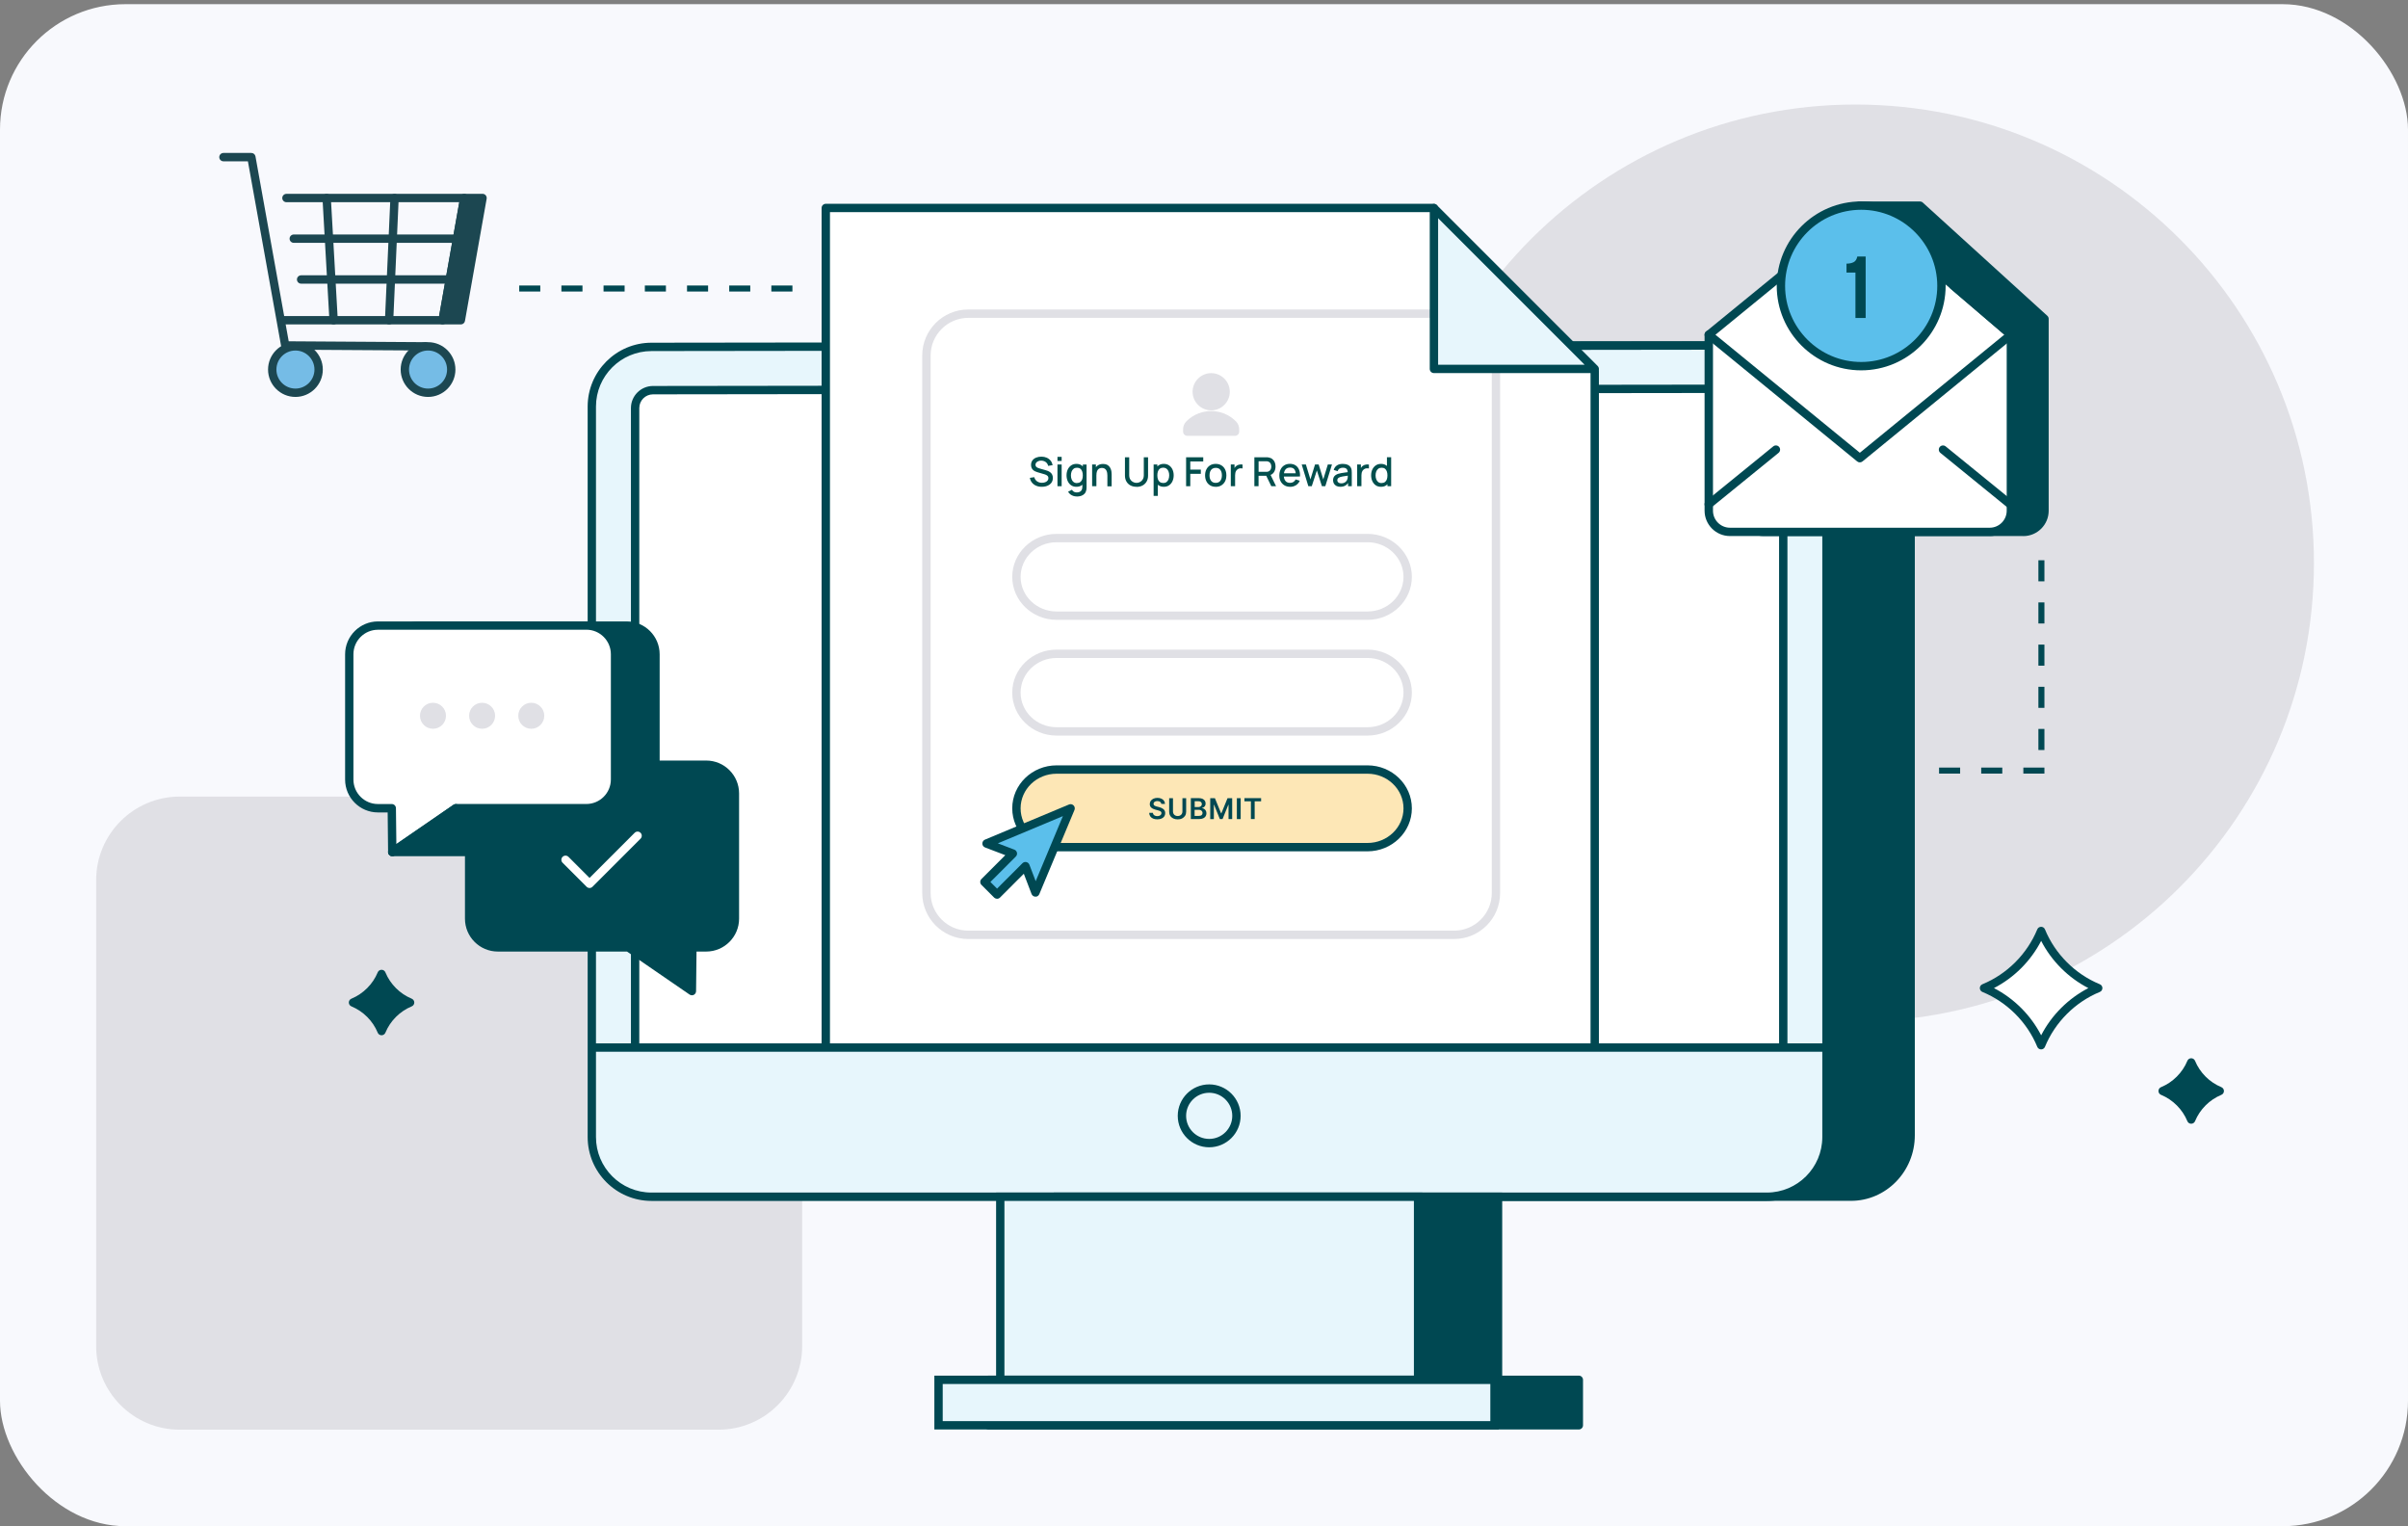 <svg width="576" height="365" viewBox="0 0 576 365" fill="none" xmlns="http://www.w3.org/2000/svg">
<rect x="0" y="0" width="576" height="365" fill="#808080" stroke="none"/>
<rect y="1" width="576" height="364" rx="30" fill="#F8F9FD"/>
<g clip-path="url(#clip0_41580_7831)">
<path d="M443.83 244.34C504.399 244.34 553.5 195.239 553.5 134.67C553.5 74.101 504.399 25 443.83 25C383.261 25 334.16 74.101 334.16 134.67C334.16 195.239 383.261 244.34 443.83 244.34Z" fill="#E0E0E5"/>
<path d="M478.95 183.57V185.01H473.91V183.57H478.95ZM489.03 183.57V185.01H483.99V183.57H489.03ZM468.87 183.57V185.01H463.83V183.57H468.87ZM489.03 154.16V159.2H487.59V154.16H489.03ZM489.03 164.25V169.29H487.59V164.25H489.03ZM489.03 174.33V179.37H487.59V174.33H489.03ZM489.03 133.99V139.03H487.59V133.99H489.03ZM489.03 144.07V149.11H487.59V144.07H489.03Z" fill="#004852"/>
<path d="M23 210.51L23 321.92C23 332.966 31.954 341.92 43 341.92H171.88C182.926 341.92 191.88 332.966 191.88 321.92V210.51C191.88 199.464 182.926 190.51 171.88 190.51H43C31.954 190.51 23 199.464 23 210.51Z" fill="#E0E0E5"/>
<path d="M442.76 286.19H350.1C342.22 286.19 335.83 279.62 335.83 271.52V97.29C335.83 89.19 342.22 82.62 350.1 82.62H442.76C450.64 82.62 457.03 89.19 457.03 97.29V271.52C457.03 279.62 450.64 286.19 442.76 286.19Z" fill="#004852"/>
<path d="M442.76 287.19H350.1C341.68 287.19 334.83 280.16 334.83 271.52V97.29C334.83 88.65 341.68 81.62 350.1 81.62H442.76C451.18 81.62 458.03 88.65 458.03 97.29V271.52C458.03 280.16 451.18 287.19 442.76 287.19ZM350.1 83.62C342.78 83.62 336.83 89.75 336.83 97.29V271.52C336.83 279.06 342.78 285.19 350.1 285.19H442.76C450.08 285.19 456.03 279.06 456.03 271.52V97.29C456.03 89.75 450.08 83.62 442.76 83.62H350.1Z" fill="#004852"/>
<path d="M422.64 286.21H155.84C147.96 286.21 141.57 279.82 141.57 271.94V97.23C141.57 89.35 147.96 82.96 155.84 82.96L422.64 82.62C430.52 82.62 436.91 89.01 436.91 96.89V271.94C436.91 279.82 430.52 286.21 422.64 286.21Z" fill="#E7F6FC"/>
<path d="M422.64 287.21H155.84C147.42 287.21 140.57 280.36 140.57 271.94V97.23C140.57 88.81 147.42 81.96 155.84 81.96L422.64 81.62C431.06 81.62 437.91 88.47 437.91 96.89V271.94C437.91 280.36 431.06 287.21 422.64 287.21ZM422.64 83.62L155.84 83.96C148.52 83.96 142.56 89.91 142.56 97.23V271.94C142.56 279.26 148.51 285.21 155.83 285.21H422.63C429.95 285.21 435.9 279.26 435.9 271.94V96.89C435.9 89.57 429.95 83.62 422.63 83.62H422.64Z" fill="#004852"/>
<path d="M151.92 250.55V97.59C151.92 95.23 153.84 93.31 156.2 93.31L422.28 92.97C424.64 92.97 426.56 94.89 426.56 97.25V250.54" fill="white"/>
<path d="M427.56 250.55H425.56V97.25C425.56 95.44 424.09 93.97 422.28 93.97L156.2 94.31C154.39 94.31 152.92 95.78 152.92 97.59V250.55H150.92V97.59C150.92 94.68 153.29 92.31 156.2 92.31L422.28 91.97C425.19 91.97 427.56 94.34 427.56 97.25V250.54V250.55Z" fill="#004852"/>
<path d="M377.661 329.99H236.471V340.87H377.661V329.99Z" fill="#004852"/>
<path d="M377.661 341.87H236.471C235.921 341.87 235.471 341.42 235.471 340.87V329.99C235.471 329.44 235.921 328.99 236.471 328.99H377.661C378.211 328.99 378.661 329.44 378.661 329.99V340.87C378.661 341.42 378.211 341.87 377.661 341.87ZM237.471 339.87H376.661V330.99H237.471V339.87Z" fill="#004852"/>
<path d="M358.331 286.21H253.051V329.99H358.331V286.21Z" fill="#004852"/>
<path d="M359.331 330.99H252.051V285.21H359.331V330.99ZM254.051 328.99H357.331V287.21H254.051V328.99Z" fill="#004852"/>
<path d="M339.21 286.21H239.26V329.99H339.21V286.21Z" fill="#E7F6FC"/>
<path d="M340.22 330.99H238.27V285.21H340.22V330.99ZM240.26 328.99H338.21V287.21H240.26V328.99Z" fill="#004852"/>
<path d="M197.279 249.19V49.06H342.739L381.199 88.09V249.19H197.279Z" fill="white"/>
<path d="M197.529 250.87C196.979 250.87 196.529 250.42 196.529 249.87V49.74C196.529 49.19 196.979 48.74 197.529 48.74H342.989C343.539 48.74 343.989 49.19 343.989 49.74C343.989 50.29 343.539 50.74 342.989 50.74H198.529V249.87C198.529 250.42 198.079 250.87 197.529 250.87Z" fill="#004852"/>
<path d="M381.461 250.87C380.911 250.87 380.461 250.42 380.461 249.87V88.78C380.461 88.23 380.911 87.78 381.461 87.78C382.011 87.78 382.461 88.23 382.461 88.78V249.88C382.461 250.43 382.011 250.88 381.461 250.88V250.87Z" fill="#004852"/>
<path d="M436.911 249.53H141.561V251.53H436.911V249.53Z" fill="#004852"/>
<path d="M289.241 274.38C285.091 274.38 281.721 271.01 281.721 266.86C281.721 262.71 285.091 259.34 289.241 259.34C293.391 259.34 296.761 262.72 296.761 266.86C296.761 271 293.391 274.38 289.241 274.38ZM289.241 261.34C286.201 261.34 283.721 263.82 283.721 266.86C283.721 269.9 286.201 272.38 289.241 272.38C292.281 272.38 294.761 269.9 294.761 266.86C294.761 263.82 292.281 261.34 289.241 261.34Z" fill="#004852"/>
<path d="M357.49 329.99H224.5V340.87H357.49V329.99Z" fill="#E7F6FC"/>
<path d="M358.49 341.87H223.5V328.99H358.49V341.87ZM225.5 339.87H356.49V330.99H225.5V339.87Z" fill="#004852"/>
<path d="M347.839 75.019H231.609C226.087 75.019 221.609 79.497 221.609 85.019V213.57C221.609 219.092 226.087 223.57 231.609 223.57H347.839C353.362 223.57 357.839 219.092 357.839 213.57V85.019C357.839 79.497 353.362 75.019 347.839 75.019Z" fill="white"/>
<path d="M347.83 224.57H231.6C225.53 224.57 220.6 219.64 220.6 213.57V85.019C220.6 78.95 225.53 74.019 231.6 74.019H347.83C353.9 74.019 358.83 78.95 358.83 85.019V213.57C358.83 219.64 353.9 224.57 347.83 224.57ZM231.61 76.019C226.65 76.019 222.61 80.059 222.61 85.019V213.57C222.61 218.53 226.65 222.57 231.61 222.57H347.84C352.8 222.57 356.84 218.53 356.84 213.57V85.019C356.84 80.059 352.8 76.019 347.84 76.019H231.61Z" fill="#E0E0E5"/>
<path d="M289.72 97.14C291.625 97.14 293.17 95.596 293.17 93.69C293.17 91.785 291.625 90.24 289.72 90.24C287.814 90.24 286.27 91.785 286.27 93.69C286.27 95.596 287.814 97.14 289.72 97.14Z" fill="#E0E0E5"/>
<path d="M289.72 98.14C287.27 98.14 285.27 96.14 285.27 93.69C285.27 91.24 287.27 89.24 289.72 89.24C292.17 89.24 294.17 91.24 294.17 93.69C294.17 96.14 292.17 98.14 289.72 98.14ZM289.72 91.24C288.37 91.24 287.27 92.34 287.27 93.69C287.27 95.04 288.37 96.14 289.72 96.14C291.07 96.14 292.17 95.04 292.17 93.69C292.17 92.34 291.07 91.24 289.72 91.24Z" fill="#E0E0E5"/>
<path d="M295.43 103.23V102.67C295.43 102.23 295.26 101.81 294.96 101.5C294.17 100.71 292.41 99.32 289.72 99.32C287.03 99.32 285.27 100.71 284.48 101.5C284.17 101.81 284.01 102.23 284.01 102.67V103.23H295.44H295.43Z" fill="#E0E0E5"/>
<path d="M295.43 104.231H284C283.45 104.231 283 103.781 283 103.231V102.671C283 101.961 283.27 101.291 283.76 100.791C284.68 99.861 286.67 98.311 289.71 98.311C292.75 98.311 294.74 99.861 295.66 100.791C296.15 101.291 296.42 101.961 296.42 102.671V103.231C296.42 103.781 295.97 104.231 295.42 104.231H295.43ZM285.17 102.231H294.27C294.27 102.231 294.25 102.211 294.25 102.201C293.55 101.501 292.04 100.321 289.72 100.321C287.4 100.321 285.89 101.501 285.19 102.211C285.19 102.211 285.17 102.231 285.17 102.241V102.231Z" fill="#E0E0E5"/>
<path d="M252.741 156.36C247.431 156.36 243.131 160.51 243.131 165.64C243.131 170.77 247.431 174.92 252.741 174.92H327.111C332.421 174.92 336.721 170.77 336.721 165.64C336.721 160.51 332.421 156.36 327.111 156.36H252.741Z" fill="white"/>
<path d="M327.111 175.92H252.741C246.891 175.92 242.131 171.31 242.131 165.64C242.131 159.97 246.891 155.36 252.741 155.36H327.111C332.961 155.36 337.721 159.97 337.721 165.64C337.721 171.31 332.961 175.92 327.111 175.92ZM252.741 157.36C247.991 157.36 244.131 161.07 244.131 165.64C244.131 170.21 247.991 173.92 252.741 173.92H327.111C331.861 173.92 335.721 170.21 335.721 165.64C335.721 161.07 331.861 157.36 327.111 157.36H252.741Z" fill="#E0E0E5"/>
<path d="M252.741 184.04C247.431 184.04 243.131 188.19 243.131 193.32C243.131 198.45 247.431 202.6 252.741 202.6H327.111C332.421 202.6 336.721 198.45 336.721 193.32C336.721 188.19 332.421 184.04 327.111 184.04H252.741Z" fill="#FDE7B6"/>
<path d="M327.111 203.6H252.741C246.891 203.6 242.131 198.99 242.131 193.32C242.131 187.65 246.891 183.04 252.741 183.04H327.111C332.961 183.04 337.721 187.65 337.721 193.32C337.721 198.99 332.961 203.6 327.111 203.6ZM252.741 185.04C247.991 185.04 244.131 188.75 244.131 193.32C244.131 197.89 247.991 201.6 252.741 201.6H327.111C331.861 201.6 335.721 197.89 335.721 193.32C335.721 188.75 331.861 185.04 327.111 185.04H252.741Z" fill="#004852"/>
<path d="M252.741 128.68C247.431 128.68 243.131 132.83 243.131 137.96C243.131 143.09 247.431 147.24 252.741 147.24H327.111C332.421 147.24 336.721 143.09 336.721 137.96C336.721 132.83 332.421 128.68 327.111 128.68H252.741Z" fill="white"/>
<path d="M327.111 148.24H252.741C246.891 148.24 242.131 143.63 242.131 137.96C242.131 132.29 246.891 127.68 252.741 127.68H327.111C332.961 127.68 337.721 132.29 337.721 137.96C337.721 143.63 332.961 148.24 327.111 148.24ZM252.741 129.68C247.991 129.68 244.131 133.39 244.131 137.96C244.131 142.53 247.991 146.24 252.741 146.24H327.111C331.861 146.24 335.721 142.53 335.721 137.96C335.721 133.39 331.861 129.68 327.111 129.68H252.741Z" fill="#E0E0E5"/>
<path d="M249.18 116.42C248.68 116.42 248.23 116.33 247.84 116.16C247.44 115.99 247.11 115.74 246.85 115.42C246.59 115.1 246.42 114.72 246.35 114.28L247.4 114.12C247.51 114.54 247.73 114.87 248.06 115.11C248.4 115.35 248.79 115.46 249.24 115.46C249.52 115.46 249.78 115.42 250.01 115.33C250.24 115.24 250.43 115.12 250.57 114.95C250.71 114.78 250.78 114.59 250.78 114.36C250.78 114.24 250.76 114.12 250.72 114.03C250.68 113.93 250.62 113.85 250.54 113.78C250.46 113.71 250.37 113.65 250.27 113.59C250.17 113.53 250.04 113.49 249.92 113.45L248.15 112.93C247.98 112.88 247.8 112.81 247.62 112.73C247.44 112.65 247.28 112.54 247.13 112.41C246.98 112.28 246.86 112.11 246.77 111.91C246.68 111.71 246.63 111.47 246.63 111.19C246.63 110.76 246.74 110.4 246.96 110.11C247.18 109.81 247.48 109.59 247.85 109.44C248.22 109.29 248.64 109.21 249.11 109.21C249.58 109.21 250 109.3 250.37 109.46C250.74 109.62 251.05 109.85 251.29 110.15C251.54 110.45 251.7 110.81 251.8 111.24L250.72 111.42C250.67 111.16 250.57 110.94 250.41 110.75C250.25 110.56 250.06 110.42 249.83 110.32C249.6 110.22 249.36 110.17 249.09 110.16C248.83 110.16 248.6 110.19 248.39 110.28C248.18 110.36 248.01 110.48 247.88 110.63C247.75 110.78 247.69 110.95 247.69 111.15C247.69 111.35 247.75 111.5 247.86 111.62C247.97 111.74 248.11 111.83 248.28 111.9C248.45 111.97 248.61 112.02 248.77 112.07L250.05 112.43C250.21 112.47 250.39 112.53 250.6 112.61C250.81 112.69 251 112.79 251.19 112.93C251.38 113.06 251.54 113.24 251.66 113.47C251.78 113.7 251.85 113.97 251.85 114.31C251.85 114.65 251.78 114.97 251.64 115.23C251.5 115.49 251.31 115.72 251.06 115.89C250.81 116.07 250.53 116.2 250.21 116.29C249.89 116.38 249.55 116.42 249.2 116.42H249.18Z" fill="#024F4D"/>
<path d="M252.949 110.24V109.26H253.949V110.24H252.949ZM252.949 116.28V111.09H253.949V116.28H252.949Z" fill="#024F4D"/>
<path d="M257.469 116.42C256.989 116.42 256.569 116.3 256.219 116.06C255.869 115.82 255.599 115.49 255.409 115.08C255.219 114.66 255.119 114.2 255.119 113.68C255.119 113.16 255.219 112.69 255.409 112.28C255.599 111.87 255.879 111.54 256.229 111.3C256.579 111.06 256.999 110.94 257.489 110.94C257.979 110.94 258.389 111.06 258.729 111.3C259.069 111.54 259.319 111.87 259.489 112.28C259.659 112.69 259.749 113.16 259.749 113.68C259.749 114.2 259.659 114.67 259.489 115.08C259.319 115.49 259.059 115.82 258.729 116.06C258.389 116.3 257.979 116.42 257.479 116.42H257.469ZM257.539 118.73C257.259 118.73 256.989 118.69 256.729 118.6C256.469 118.51 256.229 118.39 256.019 118.22C255.809 118.05 255.629 117.84 255.489 117.6L256.419 117.13C256.529 117.35 256.689 117.51 256.899 117.62C257.109 117.73 257.329 117.77 257.559 117.77C257.849 117.77 258.089 117.72 258.289 117.62C258.489 117.52 258.639 117.37 258.749 117.17C258.849 116.97 258.899 116.72 258.899 116.42V114.97H259.019V111.1H259.909V116.43C259.909 116.57 259.909 116.7 259.899 116.82C259.899 116.94 259.869 117.07 259.849 117.2C259.779 117.55 259.639 117.84 259.429 118.07C259.219 118.3 258.959 118.47 258.639 118.58C258.319 118.69 257.959 118.75 257.559 118.75L257.539 118.73ZM257.599 115.52C257.929 115.52 258.199 115.44 258.409 115.28C258.619 115.12 258.769 114.91 258.869 114.63C258.969 114.35 259.009 114.04 259.009 113.68C259.009 113.32 258.959 113 258.859 112.73C258.759 112.45 258.609 112.24 258.409 112.09C258.209 111.94 257.949 111.86 257.629 111.86C257.299 111.86 257.019 111.94 256.809 112.11C256.599 112.28 256.439 112.49 256.329 112.77C256.229 113.05 256.169 113.35 256.169 113.69C256.169 114.03 256.219 114.34 256.329 114.62C256.429 114.9 256.589 115.12 256.799 115.28C257.009 115.44 257.279 115.53 257.599 115.53V115.52Z" fill="#024F4D"/>
<path d="M261.24 116.28V111.09H262.14V112.59H262.26V116.28H261.24ZM264.89 116.28V113.73C264.89 113.53 264.87 113.32 264.84 113.11C264.81 112.9 264.74 112.7 264.65 112.52C264.56 112.34 264.42 112.19 264.25 112.08C264.08 111.97 263.85 111.91 263.58 111.91C263.4 111.91 263.23 111.94 263.07 112C262.91 112.06 262.77 112.16 262.65 112.29C262.53 112.42 262.44 112.59 262.37 112.81C262.3 113.02 262.27 113.29 262.27 113.59L261.65 113.35C261.65 112.88 261.74 112.46 261.91 112.1C262.09 111.74 262.34 111.46 262.67 111.26C263 111.06 263.4 110.96 263.87 110.96C264.23 110.96 264.53 111.02 264.77 111.13C265.01 111.24 265.21 111.4 265.36 111.59C265.51 111.78 265.63 111.98 265.71 112.2C265.79 112.42 265.84 112.64 265.87 112.85C265.9 113.06 265.91 113.25 265.91 113.41V116.3H264.89V116.28Z" fill="#024F4D"/>
<path d="M271.85 116.42C271.31 116.42 270.83 116.31 270.41 116.09C269.99 115.87 269.67 115.55 269.44 115.15C269.21 114.75 269.09 114.27 269.09 113.73V109.36H270.11V113.68C270.11 113.97 270.16 114.23 270.26 114.46C270.36 114.68 270.49 114.87 270.66 115.02C270.83 115.17 271.01 115.28 271.22 115.36C271.43 115.44 271.64 115.48 271.85 115.48C272.06 115.48 272.28 115.44 272.49 115.36C272.7 115.28 272.88 115.17 273.05 115.02C273.22 114.87 273.35 114.68 273.45 114.46C273.55 114.24 273.6 113.98 273.6 113.69V109.37H274.62V113.75C274.62 114.29 274.5 114.76 274.27 115.17C274.04 115.57 273.71 115.89 273.3 116.11C272.88 116.33 272.41 116.44 271.86 116.44L271.85 116.42Z" fill="#024F4D"/>
<path d="M275.949 118.59V111.09H276.839V114.83H276.959V118.6H275.949V118.59ZM278.389 116.42C277.889 116.42 277.479 116.3 277.139 116.06C276.799 115.82 276.549 115.49 276.379 115.08C276.209 114.67 276.119 114.2 276.119 113.68C276.119 113.16 276.209 112.69 276.379 112.28C276.549 111.87 276.799 111.54 277.139 111.3C277.469 111.06 277.889 110.94 278.379 110.94C278.869 110.94 279.289 111.06 279.639 111.3C279.989 111.54 280.269 111.86 280.459 112.28C280.649 112.69 280.749 113.16 280.749 113.68C280.749 114.2 280.649 114.67 280.459 115.08C280.269 115.5 279.999 115.82 279.649 116.06C279.299 116.3 278.879 116.42 278.399 116.42H278.389ZM278.249 115.52C278.569 115.52 278.839 115.44 279.049 115.27C279.259 115.11 279.419 114.89 279.519 114.61C279.619 114.33 279.679 114.02 279.679 113.68C279.679 113.34 279.629 113.03 279.519 112.76C279.419 112.48 279.259 112.26 279.039 112.1C278.829 111.94 278.549 111.85 278.219 111.85C277.909 111.85 277.649 111.93 277.439 112.08C277.239 112.23 277.089 112.45 276.989 112.72C276.889 112.99 276.839 113.31 276.839 113.67C276.839 114.03 276.889 114.35 276.979 114.62C277.069 114.89 277.229 115.11 277.439 115.27C277.649 115.43 277.919 115.51 278.249 115.51V115.52Z" fill="#024F4D"/>
<path d="M283.719 116.28V109.36H287.819V110.36H284.719V112.31H287.239V113.32H284.719V116.28H283.719Z" fill="#024F4D"/>
<path d="M290.8 116.42C290.28 116.42 289.83 116.3 289.45 116.07C289.07 115.84 288.77 115.51 288.57 115.1C288.36 114.69 288.26 114.21 288.26 113.67C288.26 113.13 288.37 112.65 288.58 112.24C288.79 111.83 289.09 111.51 289.47 111.28C289.85 111.05 290.3 110.94 290.81 110.94C291.32 110.94 291.78 111.06 292.16 111.29C292.54 111.52 292.84 111.85 293.04 112.26C293.25 112.67 293.35 113.14 293.35 113.68C293.35 114.22 293.25 114.7 293.04 115.11C292.83 115.52 292.53 115.84 292.15 116.08C291.77 116.31 291.32 116.43 290.8 116.43V116.42ZM290.8 115.48C291.3 115.48 291.67 115.31 291.91 114.98C292.16 114.65 292.28 114.21 292.28 113.68C292.28 113.15 292.16 112.7 291.91 112.38C291.66 112.05 291.29 111.89 290.8 111.89C290.46 111.89 290.19 111.97 289.97 112.12C289.75 112.27 289.59 112.48 289.48 112.75C289.37 113.02 289.32 113.33 289.32 113.68C289.32 114.22 289.44 114.66 289.7 114.99C289.95 115.32 290.32 115.48 290.8 115.48Z" fill="#024F4D"/>
<path d="M294.41 116.28V111.09H295.3V112.35L295.18 112.19C295.24 112.02 295.33 111.87 295.43 111.73C295.53 111.59 295.65 111.48 295.79 111.39C295.92 111.29 296.07 111.22 296.23 111.17C296.39 111.12 296.56 111.09 296.73 111.07C296.9 111.06 297.06 111.07 297.22 111.1V112.04C297.05 112 296.86 111.98 296.66 112C296.45 112.02 296.26 112.08 296.09 112.2C295.93 112.31 295.8 112.43 295.7 112.58C295.61 112.73 295.54 112.9 295.5 113.08C295.46 113.26 295.44 113.46 295.44 113.66V116.28H294.43H294.41Z" fill="#024F4D"/>
<path d="M300.049 116.28V109.36H302.849C302.919 109.36 302.999 109.36 303.099 109.36C303.199 109.36 303.289 109.37 303.379 109.39C303.759 109.45 304.089 109.58 304.339 109.78C304.599 109.98 304.789 110.24 304.919 110.54C305.049 110.84 305.109 111.19 305.109 111.56C305.109 112.11 304.969 112.59 304.689 112.99C304.409 113.39 303.979 113.64 303.419 113.74L303.009 113.79H301.049V116.28H300.049ZM301.059 112.84H302.819C302.879 112.84 302.959 112.84 303.029 112.84C303.109 112.84 303.179 112.82 303.249 112.81C303.459 112.76 303.619 112.67 303.749 112.54C303.879 112.41 303.959 112.26 304.019 112.09C304.069 111.92 304.099 111.75 304.099 111.58C304.099 111.41 304.069 111.24 304.019 111.07C303.969 110.9 303.879 110.75 303.749 110.62C303.619 110.49 303.459 110.4 303.249 110.35C303.179 110.33 303.099 110.32 303.029 110.31C302.949 110.31 302.879 110.31 302.819 110.31H301.059V112.85V112.84ZM304.099 116.28L302.729 113.46L303.739 113.2L305.239 116.28H304.089H304.099Z" fill="#024F4D"/>
<path d="M308.61 116.42C308.09 116.42 307.64 116.31 307.25 116.08C306.86 115.85 306.56 115.54 306.34 115.13C306.12 114.72 306.02 114.25 306.02 113.72C306.02 113.15 306.13 112.66 306.34 112.24C306.55 111.82 306.85 111.5 307.23 111.27C307.61 111.04 308.06 110.93 308.56 110.93C309.06 110.93 309.54 111.05 309.91 111.3C310.28 111.55 310.56 111.89 310.74 112.35C310.92 112.8 311 113.34 310.96 113.96H309.96V113.59C309.96 112.99 309.84 112.54 309.62 112.25C309.4 111.96 309.06 111.82 308.6 111.82C308.1 111.82 307.72 111.98 307.47 112.3C307.22 112.62 307.09 113.08 307.09 113.68C307.09 114.28 307.22 114.69 307.47 115.01C307.72 115.32 308.09 115.48 308.57 115.48C308.88 115.48 309.16 115.41 309.38 115.27C309.61 115.13 309.79 114.92 309.92 114.66L310.91 114.97C310.71 115.43 310.4 115.79 309.99 116.05C309.58 116.3 309.12 116.43 308.62 116.43L308.61 116.42ZM306.76 113.97V113.19H310.47V113.97H306.76Z" fill="#024F4D"/>
<path d="M312.959 116.28L311.369 111.08H312.369L313.459 114.65L314.559 111.09H315.429L316.529 114.65L317.619 111.09H318.609L317.019 116.28H316.209L314.999 112.52L313.779 116.28H312.969H312.959Z" fill="#024F4D"/>
<path d="M320.629 116.42C320.249 116.42 319.919 116.35 319.659 116.21C319.399 116.07 319.199 115.88 319.069 115.64C318.939 115.4 318.869 115.14 318.869 114.86C318.869 114.6 318.919 114.37 319.009 114.17C319.099 113.97 319.239 113.8 319.419 113.66C319.599 113.52 319.829 113.41 320.089 113.32C320.319 113.25 320.579 113.19 320.869 113.14C321.159 113.09 321.469 113.04 321.789 113C322.109 112.96 322.429 112.91 322.749 112.87L322.379 113.07C322.379 112.66 322.299 112.36 322.119 112.16C321.939 111.96 321.639 111.86 321.199 111.86C320.929 111.86 320.679 111.92 320.449 112.05C320.219 112.18 320.059 112.39 319.969 112.68L319.029 112.39C319.159 111.94 319.399 111.59 319.759 111.33C320.119 111.07 320.599 110.94 321.199 110.94C321.659 110.94 322.069 111.02 322.409 111.18C322.749 111.34 323.009 111.59 323.169 111.93C323.249 112.1 323.299 112.28 323.319 112.47C323.339 112.66 323.349 112.86 323.349 113.08V116.28H322.459V115.09L322.629 115.24C322.419 115.64 322.139 115.93 321.809 116.13C321.479 116.32 321.069 116.42 320.589 116.42H320.629ZM320.809 115.6C321.099 115.6 321.339 115.55 321.549 115.45C321.759 115.35 321.919 115.22 322.049 115.06C322.179 114.9 322.259 114.74 322.299 114.57C322.349 114.42 322.389 114.24 322.389 114.05C322.389 113.86 322.399 113.7 322.399 113.59L322.729 113.71C322.409 113.76 322.119 113.8 321.859 113.84C321.599 113.88 321.369 113.92 321.159 113.95C320.949 113.98 320.759 114.03 320.599 114.08C320.459 114.13 320.339 114.19 320.229 114.25C320.119 114.31 320.039 114.4 319.979 114.5C319.919 114.6 319.889 114.71 319.889 114.85C319.889 114.99 319.919 115.11 319.989 115.22C320.059 115.33 320.159 115.42 320.299 115.49C320.439 115.56 320.609 115.59 320.829 115.59L320.809 115.6Z" fill="#024F4D"/>
<path d="M324.639 116.28V111.09H325.529V112.35L325.409 112.19C325.469 112.02 325.559 111.87 325.659 111.73C325.759 111.59 325.879 111.48 326.019 111.39C326.149 111.29 326.299 111.22 326.459 111.17C326.619 111.12 326.789 111.09 326.959 111.07C327.129 111.06 327.289 111.07 327.449 111.1V112.04C327.279 112 327.089 111.98 326.889 112C326.679 112.02 326.489 112.08 326.319 112.2C326.159 112.31 326.029 112.43 325.929 112.58C325.839 112.73 325.769 112.9 325.719 113.08C325.679 113.26 325.659 113.46 325.659 113.66V116.28H324.649H324.639Z" fill="#024F4D"/>
<path d="M330.33 116.42C329.85 116.42 329.43 116.3 329.08 116.06C328.73 115.82 328.46 115.49 328.27 115.08C328.08 114.66 327.98 114.2 327.98 113.68C327.98 113.16 328.08 112.69 328.27 112.28C328.46 111.87 328.74 111.54 329.09 111.3C329.44 111.06 329.87 110.94 330.35 110.94C330.83 110.94 331.25 111.06 331.59 111.3C331.92 111.54 332.18 111.87 332.35 112.28C332.52 112.69 332.61 113.16 332.61 113.68C332.61 114.2 332.52 114.67 332.35 115.08C332.18 115.49 331.92 115.82 331.59 116.06C331.26 116.3 330.84 116.42 330.34 116.42H330.33ZM330.47 115.52C330.8 115.52 331.07 115.44 331.28 115.28C331.49 115.12 331.64 114.91 331.74 114.63C331.84 114.35 331.88 114.04 331.88 113.68C331.88 113.32 331.83 113 331.73 112.73C331.63 112.46 331.48 112.24 331.28 112.09C331.08 111.94 330.82 111.86 330.5 111.86C330.17 111.86 329.89 111.94 329.68 112.11C329.47 112.28 329.31 112.49 329.2 112.77C329.1 113.05 329.04 113.35 329.04 113.69C329.04 114.03 329.09 114.34 329.2 114.62C329.31 114.9 329.46 115.12 329.67 115.28C329.88 115.44 330.14 115.53 330.47 115.53V115.52ZM331.88 116.28V112.54H331.76V109.35H332.77V116.27H331.88V116.28Z" fill="#024F4D"/>
<path d="M256.098 193.32L235.988 201.73L242.278 204.13L235.488 210.92L238.498 213.94L245.288 207.15L247.688 213.44L256.098 193.32Z" fill="#5BBFEB"/>
<path d="M238.499 214.94C238.229 214.94 237.979 214.83 237.789 214.65L234.769 211.63C234.379 211.24 234.379 210.61 234.769 210.22L240.469 204.52L235.619 202.67C235.239 202.52 234.979 202.16 234.979 201.75C234.979 201.34 235.219 200.97 235.589 200.81L255.709 192.4C256.079 192.24 256.519 192.33 256.799 192.62C257.089 192.91 257.169 193.34 257.019 193.71L248.609 213.83C248.449 214.21 248.079 214.49 247.669 214.44C247.259 214.44 246.899 214.18 246.749 213.8L244.899 208.96L239.199 214.66C239.009 214.85 238.759 214.95 238.489 214.95L238.499 214.94ZM236.899 210.92L238.499 212.52L244.579 206.44C244.819 206.2 245.159 206.1 245.499 206.17C245.829 206.24 246.099 206.47 246.229 206.79L247.739 210.74L254.249 195.18L238.689 201.69L242.639 203.2C242.959 203.32 243.189 203.59 243.259 203.93C243.329 204.26 243.229 204.61 242.989 204.85L236.909 210.93L236.899 210.92Z" fill="#004852"/>
<path d="M277.791 192.26C277.771 192.05 277.671 191.88 277.501 191.76C277.331 191.64 277.111 191.58 276.841 191.58C276.651 191.58 276.491 191.61 276.351 191.67C276.221 191.73 276.111 191.8 276.041 191.9C275.971 192 275.931 192.11 275.931 192.23C275.931 192.33 275.951 192.42 276.001 192.5C276.051 192.58 276.111 192.64 276.201 192.69C276.281 192.74 276.371 192.79 276.481 192.82C276.581 192.86 276.681 192.89 276.791 192.91L277.261 193.03C277.451 193.07 277.631 193.13 277.801 193.21C277.971 193.29 278.131 193.38 278.271 193.49C278.411 193.6 278.521 193.74 278.601 193.9C278.681 194.06 278.721 194.25 278.721 194.47C278.721 194.76 278.651 195.02 278.501 195.24C278.351 195.46 278.131 195.64 277.851 195.76C277.571 195.88 277.231 195.95 276.831 195.95C276.431 195.95 276.101 195.89 275.821 195.77C275.531 195.65 275.311 195.47 275.151 195.24C274.991 195.01 274.901 194.73 274.891 194.4H275.781C275.791 194.57 275.851 194.72 275.941 194.83C276.031 194.95 276.161 195.03 276.311 195.09C276.461 195.15 276.631 195.18 276.821 195.18C277.011 195.18 277.191 195.15 277.341 195.09C277.491 195.03 277.611 194.95 277.691 194.84C277.771 194.73 277.821 194.61 277.821 194.46C277.821 194.33 277.781 194.22 277.711 194.14C277.641 194.06 277.531 193.98 277.401 193.93C277.271 193.88 277.111 193.82 276.931 193.78L276.361 193.63C275.951 193.52 275.621 193.36 275.391 193.15C275.151 192.94 275.031 192.65 275.031 192.29C275.031 192 275.111 191.74 275.271 191.52C275.431 191.3 275.651 191.13 275.931 191C276.211 190.88 276.521 190.82 276.871 190.82C277.221 190.82 277.541 190.88 277.801 191C278.071 191.12 278.281 191.29 278.431 191.51C278.581 191.73 278.661 191.98 278.671 192.26H277.801H277.791Z" fill="#004852"/>
<path d="M282.82 190.891H283.73V194.151C283.73 194.511 283.65 194.821 283.48 195.091C283.31 195.361 283.08 195.571 282.77 195.731C282.46 195.891 282.11 195.961 281.7 195.961C281.29 195.961 280.94 195.881 280.63 195.731C280.32 195.581 280.09 195.371 279.92 195.091C279.75 194.811 279.67 194.501 279.67 194.151V190.891H280.58V194.081C280.58 194.291 280.63 194.471 280.72 194.641C280.81 194.801 280.94 194.931 281.11 195.021C281.28 195.111 281.48 195.161 281.71 195.161C281.94 195.161 282.14 195.111 282.31 195.021C282.48 194.931 282.61 194.801 282.7 194.641C282.79 194.481 282.84 194.291 282.84 194.081V190.891H282.82Z" fill="#004852"/>
<path d="M284.852 195.88V190.88H286.762C287.122 190.88 287.422 190.94 287.662 191.05C287.902 191.16 288.082 191.32 288.202 191.51C288.322 191.71 288.382 191.93 288.382 192.17C288.382 192.37 288.342 192.55 288.262 192.69C288.182 192.83 288.082 192.95 287.952 193.04C287.822 193.13 287.672 193.19 287.512 193.23V193.28C287.692 193.28 287.862 193.34 288.022 193.44C288.182 193.54 288.322 193.68 288.422 193.86C288.522 194.04 288.582 194.25 288.582 194.51C288.582 194.77 288.522 195 288.392 195.21C288.262 195.42 288.082 195.58 287.822 195.7C287.572 195.82 287.252 195.88 286.872 195.88H284.852ZM285.752 193.01H286.652C286.812 193.01 286.952 192.98 287.072 192.92C287.192 192.86 287.292 192.78 287.372 192.67C287.452 192.56 287.482 192.44 287.482 192.29C287.482 192.1 287.412 191.94 287.282 191.81C287.142 191.68 286.942 191.62 286.682 191.62H285.772V193L285.752 193.01ZM285.752 195.13H286.722C287.052 195.13 287.292 195.07 287.432 194.94C287.572 194.81 287.652 194.65 287.652 194.45C287.652 194.3 287.612 194.17 287.542 194.05C287.472 193.93 287.362 193.84 287.232 193.77C287.102 193.7 286.932 193.67 286.752 193.67H285.752V195.13Z" fill="#004852"/>
<path d="M289.5 190.891H290.61L292.09 194.511H292.15L293.63 190.891H294.74V195.891H293.87V192.461H293.82L292.44 195.881H291.79L290.41 192.461H290.36V195.901H289.49V190.901L289.5 190.891Z" fill="#004852"/>
<path d="M296.771 190.891V195.891H295.861V190.891H296.771Z" fill="#004852"/>
<path d="M297.67 191.64V190.88H301.66V191.64H300.12V195.88H299.22V191.64H297.68H297.67Z" fill="#004852"/>
<path d="M343 88.231H381.46L343 49.77V88.231Z" fill="#E7F6FC"/>
<path d="M381.46 89.23H343C342.45 89.23 342 88.78 342 88.23V49.77C342 49.37 342.24 49 342.62 48.85C343 48.7 343.42 48.78 343.71 49.07L382.17 87.53C382.46 87.82 382.54 88.25 382.39 88.62C382.24 88.99 381.87 89.24 381.47 89.24L381.46 89.23ZM344 87.23H379.05L344 52.18V87.23Z" fill="#004852"/>
<path d="M488.24 249.97C485.69 243.79 480.76 238.85 474.58 236.31C480.76 233.76 485.7 228.83 488.24 222.65C490.79 228.83 495.72 233.77 501.9 236.31C495.72 238.86 490.78 243.79 488.24 249.97Z" fill="white"/>
<path d="M488.24 250.97C487.83 250.97 487.47 250.73 487.32 250.35C484.89 244.45 480.1 239.66 474.2 237.23C473.82 237.08 473.58 236.71 473.58 236.31C473.58 235.91 473.82 235.54 474.2 235.39C480.1 232.96 484.88 228.17 487.32 222.27C487.47 221.89 487.84 221.65 488.24 221.65C488.64 221.65 489.01 221.89 489.16 222.27C491.59 228.17 496.38 232.96 502.28 235.39C502.66 235.54 502.9 235.91 502.9 236.31C502.9 236.71 502.66 237.08 502.28 237.23C496.38 239.66 491.59 244.45 489.16 250.35C489.01 250.73 488.64 250.97 488.24 250.97ZM476.96 236.31C481.78 238.8 485.76 242.78 488.25 247.6C490.74 242.78 494.72 238.8 499.54 236.31C494.72 233.82 490.74 229.84 488.25 225.02C485.76 229.84 481.78 233.82 476.96 236.31Z" fill="#004852"/>
<path d="M91.269 246.59C89.999 243.5 87.529 241.03 84.439 239.76C87.529 238.49 89.999 236.02 91.269 232.93C92.54 236.02 95.01 238.49 98.1 239.76C95.01 241.03 92.54 243.5 91.269 246.59Z" fill="#004852"/>
<path d="M91.269 247.59C90.859 247.59 90.499 247.35 90.35 246.97C89.18 244.14 86.889 241.85 84.059 240.68C83.689 240.53 83.439 240.16 83.439 239.76C83.439 239.36 83.68 238.99 84.059 238.84C86.889 237.67 89.18 235.38 90.35 232.55C90.499 232.17 90.87 231.93 91.269 231.93C91.669 231.93 92.04 232.17 92.189 232.55C93.359 235.38 95.65 237.67 98.48 238.84C98.85 239 99.1 239.36 99.1 239.76C99.1 240.16 98.859 240.53 98.48 240.68C95.65 241.85 93.359 244.14 92.189 246.97C92.04 247.35 91.669 247.59 91.269 247.59ZM86.65 239.76C88.54 240.9 90.129 242.5 91.269 244.38C92.409 242.5 94.01 240.9 95.889 239.76C93.999 238.62 92.409 237.02 91.269 235.14C90.129 237.02 88.529 238.62 86.65 239.76Z" fill="#004852"/>
<path d="M524.141 267.75C522.871 264.66 520.401 262.19 517.311 260.92C520.401 259.65 522.871 257.18 524.141 254.09C525.411 257.18 527.881 259.65 530.971 260.92C527.881 262.19 525.411 264.66 524.141 267.75Z" fill="#004852"/>
<path d="M524.141 268.75C523.731 268.75 523.371 268.51 523.221 268.13C522.051 265.3 519.761 263.01 516.931 261.84C516.551 261.69 516.311 261.32 516.311 260.92C516.311 260.52 516.551 260.15 516.931 260C519.761 258.83 522.051 256.54 523.221 253.71C523.371 253.33 523.741 253.09 524.141 253.09C524.541 253.09 524.911 253.33 525.061 253.71C526.231 256.54 528.521 258.83 531.351 260C531.731 260.16 531.971 260.52 531.971 260.92C531.971 261.32 531.731 261.69 531.351 261.84C528.521 263.01 526.231 265.3 525.061 268.13C524.911 268.51 524.541 268.75 524.141 268.75ZM519.521 260.91C521.401 262.05 523.001 263.65 524.141 265.53C525.281 263.65 526.881 262.05 528.761 260.91C526.871 259.77 525.281 258.17 524.141 256.29C523.001 258.17 521.401 259.77 519.521 260.91Z" fill="#004852"/>
<path d="M119.081 182.88H168.931C172.721 182.88 175.791 185.95 175.791 189.74V219.7C175.791 223.49 172.721 226.56 168.931 226.56H165.621L165.501 237.02L150.291 226.56H119.081C115.291 226.56 112.221 223.49 112.221 219.7V189.74C112.221 185.95 115.291 182.88 119.081 182.88Z" fill="#004852"/>
<path d="M165.511 238.03C165.311 238.03 165.111 237.97 164.941 237.85L149.981 227.57H119.081C114.741 227.57 111.221 224.04 111.221 219.71V189.75C111.221 185.42 114.751 181.89 119.081 181.89H168.931C173.271 181.89 176.791 185.42 176.791 189.75V219.71C176.791 224.04 173.261 227.57 168.931 227.57H166.611L166.501 237.04C166.501 237.41 166.291 237.75 165.961 237.92C165.821 238 165.661 238.03 165.501 238.03H165.511ZM119.081 183.88C115.851 183.88 113.221 186.51 113.221 189.74V219.7C113.221 222.93 115.851 225.56 119.081 225.56H150.291C150.491 225.56 150.691 225.62 150.861 225.74L164.531 235.14L164.631 226.56C164.631 226.01 165.081 225.57 165.631 225.57H168.941C172.171 225.57 174.801 222.94 174.801 219.71V189.75C174.801 186.52 172.171 183.89 168.941 183.89H119.091L119.081 183.88Z" fill="#004852"/>
<path d="M149.94 149.61H100.09C96.3 149.61 93.231 152.68 93.231 156.47V186.43C93.231 190.22 96.3 193.29 100.09 193.29H103.4L93.831 203.75H111.29L126.61 193.29H149.94C153.73 193.29 156.8 190.22 156.8 186.43V156.47C156.8 152.68 153.73 149.61 149.94 149.61Z" fill="#004852"/>
<path d="M111.291 204.76H93.831C93.431 204.76 93.071 204.53 92.911 204.16C92.751 203.8 92.821 203.37 93.091 203.08L101.121 194.3H100.081C95.741 194.3 92.221 190.77 92.221 186.44V156.48C92.221 152.15 95.751 148.62 100.081 148.62H149.931C154.271 148.62 157.791 152.15 157.791 156.48V186.44C157.791 190.77 154.261 194.3 149.931 194.3H126.911L111.841 204.59C111.671 204.7 111.481 204.76 111.281 204.76H111.291ZM96.101 202.76H110.981L126.051 192.47C126.221 192.36 126.411 192.3 126.611 192.3H149.941C153.171 192.3 155.801 189.67 155.801 186.44V156.48C155.801 153.25 153.171 150.62 149.941 150.62H100.091C96.861 150.62 94.231 153.25 94.231 156.48V186.44C94.231 189.67 96.861 192.3 100.091 192.3H103.401C103.801 192.3 104.161 192.53 104.321 192.9C104.481 193.26 104.411 193.69 104.141 193.98L96.111 202.76H96.101Z" fill="#004852"/>
<path d="M140.261 149.61H90.411C86.621 149.61 83.551 152.68 83.551 156.47V186.43C83.551 190.22 86.621 193.29 90.411 193.29H93.721L93.841 203.75L109.051 193.29H140.261C144.051 193.29 147.121 190.22 147.121 186.43V156.47C147.121 152.68 144.051 149.61 140.261 149.61Z" fill="white"/>
<path d="M93.831 204.76C93.671 204.76 93.511 204.72 93.371 204.65C93.041 204.48 92.831 204.14 92.831 203.77L92.731 194.3H90.411C86.071 194.3 82.551 190.77 82.551 186.44V156.48C82.551 152.15 86.081 148.62 90.411 148.62H140.261C144.601 148.62 148.121 152.15 148.121 156.48V186.44C148.121 190.77 144.591 194.3 140.261 194.3H109.361L94.401 204.58C94.231 204.7 94.031 204.76 93.831 204.76ZM90.401 150.61C87.171 150.61 84.541 153.24 84.541 156.47V186.43C84.541 189.66 87.171 192.29 90.401 192.29H93.711C94.261 192.29 94.701 192.73 94.711 193.28L94.811 201.86L108.481 192.46C108.651 192.35 108.841 192.28 109.051 192.28H140.261C143.491 192.28 146.121 189.65 146.121 186.42V156.46C146.121 153.23 143.491 150.6 140.261 150.6H90.411L90.401 150.61Z" fill="#004852"/>
<path d="M103.571 174.29C105.289 174.29 106.681 172.898 106.681 171.18C106.681 169.463 105.289 168.07 103.571 168.07C101.853 168.07 100.461 169.463 100.461 171.18C100.461 172.898 101.853 174.29 103.571 174.29Z" fill="#E0E0E5"/>
<path d="M115.321 174.29C117.039 174.29 118.431 172.898 118.431 171.18C118.431 169.463 117.039 168.07 115.321 168.07C113.603 168.07 112.211 169.463 112.211 171.18C112.211 172.898 113.603 174.29 115.321 174.29Z" fill="#E0E0E5"/>
<path d="M127.081 174.29C128.798 174.29 130.191 172.898 130.191 171.18C130.191 169.463 128.798 168.07 127.081 168.07C125.363 168.07 123.971 169.463 123.971 171.18C123.971 172.898 125.363 174.29 127.081 174.29Z" fill="#E0E0E5"/>
<path d="M141.03 212.37C140.77 212.37 140.52 212.27 140.32 212.08L134.57 206.33C134.18 205.94 134.18 205.31 134.57 204.92C134.96 204.53 135.59 204.53 135.98 204.92L141.02 209.96L151.81 199.17C152.2 198.78 152.83 198.78 153.22 199.17C153.61 199.56 153.61 200.19 153.22 200.58L141.72 212.08C141.52 212.28 141.27 212.37 141.01 212.37H141.03Z" fill="white"/>
<path d="M93.832 204.76C93.511 204.76 93.201 204.61 93.001 204.33C92.692 203.87 92.802 203.25 93.261 202.94L108.471 192.48C108.931 192.17 109.551 192.28 109.861 192.74C110.171 193.2 110.061 193.82 109.601 194.13L94.391 204.59C94.222 204.71 94.022 204.77 93.822 204.77L93.832 204.76Z" fill="#004852"/>
<path d="M189.549 69.72H184.509V68.28H189.549V69.72ZM179.469 69.72H174.429V68.28H179.469V69.72ZM169.379 69.72H164.339V68.28H169.379V69.72ZM159.289 69.72H154.249V68.28H159.289V69.72ZM149.409 69.72H144.369V68.28H149.409V69.72ZM139.329 69.72H134.289V68.28H139.329V69.72ZM129.239 69.72H124.199V68.28H129.239V69.72Z" fill="#004852"/>
<path d="M101.819 83.83L68.229 83.62C67.749 83.62 67.339 83.27 67.249 82.8L59.299 38.58H53.449C52.899 38.58 52.449 38.13 52.449 37.58C52.449 37.03 52.899 36.58 53.449 36.58H60.129C60.609 36.58 61.029 36.93 61.109 37.4L69.059 81.62L101.819 81.83C102.369 81.83 102.819 82.28 102.809 82.84C102.809 83.39 102.359 83.83 101.809 83.83H101.819Z" fill="#1C4751"/>
<path d="M70.669 93.93C73.734 93.93 76.219 91.445 76.219 88.38C76.219 85.315 73.734 82.83 70.669 82.83C67.604 82.83 65.119 85.315 65.119 88.38C65.119 91.445 67.604 93.93 70.669 93.93Z" fill="#75BCE6"/>
<path d="M70.669 94.93C67.059 94.93 64.119 91.99 64.119 88.38C64.119 84.77 67.059 81.83 70.669 81.83C74.279 81.83 77.219 84.77 77.219 88.38C77.219 91.99 74.279 94.93 70.669 94.93ZM70.669 83.83C68.159 83.83 66.119 85.87 66.119 88.38C66.119 90.89 68.159 92.93 70.669 92.93C73.179 92.93 75.219 90.89 75.219 88.38C75.219 85.87 73.179 83.83 70.669 83.83Z" fill="#1C4751"/>
<path d="M102.39 93.93C105.455 93.93 107.94 91.445 107.94 88.38C107.94 85.315 105.455 82.83 102.39 82.83C99.325 82.83 96.84 85.315 96.84 88.38C96.84 91.445 99.325 93.93 102.39 93.93Z" fill="#75BCE6"/>
<path d="M102.39 94.93C98.78 94.93 95.84 91.99 95.84 88.38C95.84 84.77 98.78 81.83 102.39 81.83C106 81.83 108.94 84.77 108.94 88.38C108.94 91.99 106 94.93 102.39 94.93ZM102.39 83.83C99.88 83.83 97.84 85.87 97.84 88.38C97.84 90.89 99.88 92.93 102.39 92.93C104.9 92.93 106.94 90.89 106.94 88.38C106.94 85.87 104.9 83.83 102.39 83.83Z" fill="#1C4751"/>
<path d="M105.869 77.59H67.529C66.979 77.59 66.529 77.14 66.529 76.59C66.529 76.04 66.979 75.59 67.529 75.59H105.029L109.859 48.36H68.519C67.969 48.36 67.519 47.91 67.519 47.36C67.519 46.81 67.969 46.36 68.519 46.36H111.049C111.349 46.36 111.629 46.49 111.819 46.72C112.009 46.95 112.089 47.25 112.039 47.54L106.849 76.77C106.769 77.25 106.349 77.6 105.869 77.6V77.59Z" fill="#1C4751"/>
<path d="M105.869 76.589H110.239L115.419 47.359H111.059L105.869 76.589Z" fill="#1C4751"/>
<path d="M110.24 77.59H105.87C105.57 77.59 105.29 77.46 105.1 77.23C104.91 77 104.83 76.7 104.88 76.41L110.07 47.18C110.15 46.7 110.57 46.35 111.05 46.35H115.42C115.72 46.35 116 46.48 116.19 46.71C116.38 46.94 116.46 47.24 116.41 47.53L111.22 76.76C111.14 77.24 110.72 77.59 110.24 77.59ZM107.06 75.59H109.4L114.23 48.36H111.89L107.06 75.59Z" fill="#1C4751"/>
<path d="M109.33 58.08H70.269C69.719 58.08 69.269 57.63 69.269 57.08C69.269 56.53 69.719 56.08 70.269 56.08H109.33C109.88 56.08 110.33 56.53 110.33 57.08C110.33 57.63 109.88 58.08 109.33 58.08Z" fill="#1C4751"/>
<path d="M108.179 67.84H72.029C71.479 67.84 71.029 67.39 71.029 66.84C71.029 66.29 71.479 65.84 72.029 65.84H108.179C108.729 65.84 109.179 66.29 109.179 66.84C109.179 67.39 108.729 67.84 108.179 67.84Z" fill="#1C4751"/>
<path d="M79.8 77.59C79.27 77.59 78.83 77.18 78.8 76.65L77.14 47.42C77.11 46.87 77.53 46.4 78.08 46.37C78.63 46.35 79.1 46.76 79.14 47.31L80.8 76.54C80.83 77.09 80.41 77.56 79.86 77.59C79.84 77.59 79.82 77.59 79.8 77.59Z" fill="#1C4751"/>
<path d="M93.08 77.59C93.08 77.59 93.05 77.59 93.03 77.59C92.48 77.57 92.05 77.1 92.08 76.55L93.38 47.32C93.4 46.77 93.88 46.35 94.42 46.37C94.97 46.39 95.4 46.86 95.37 47.41L94.07 76.64C94.05 77.18 93.6 77.6 93.07 77.6L93.08 77.59Z" fill="#1C4751"/>
<path d="M428.21 70.7L416.77 80.05V122.12C416.77 124.92 419.04 127.19 421.84 127.19H483.96C486.76 127.19 489.03 124.92 489.03 122.12V76.24L459.24 49.16H444.87" fill="#004852"/>
<path d="M483.96 128.2H421.84C418.49 128.2 415.77 125.48 415.77 122.13V80.06C415.77 79.76 415.9 79.48 416.14 79.29L427.58 69.94C428.01 69.59 428.64 69.65 428.99 70.08C429.34 70.51 429.28 71.14 428.85 71.49L417.78 80.54V122.14C417.78 124.39 419.61 126.21 421.85 126.21H483.97C486.22 126.21 488.04 124.38 488.04 122.14V76.7L458.87 50.18H444.88C444.33 50.18 443.88 49.73 443.88 49.18C443.88 48.63 444.33 48.18 444.88 48.18H459.26C459.51 48.18 459.75 48.27 459.93 48.44L489.72 75.52C489.93 75.71 490.05 75.98 490.05 76.26V122.14C490.05 125.49 487.33 128.21 483.98 128.21L483.96 128.2Z" fill="#004852"/>
<path d="M427.55 64.68L408.74 80.05V122.12C408.74 124.92 411.01 127.19 413.81 127.19H475.93C478.73 127.19 481 124.92 481 122.12V80.05L444.87 49.16" fill="white"/>
<path d="M475.93 128.2H413.81C410.46 128.2 407.74 125.48 407.74 122.13V80.06C407.74 79.76 407.87 79.48 408.11 79.29L426.92 63.92C427.35 63.57 427.98 63.63 428.33 64.06C428.68 64.49 428.62 65.12 428.19 65.47L409.75 80.54V122.14C409.75 124.39 411.58 126.21 413.82 126.21H475.94C478.19 126.21 480.01 124.38 480.01 122.14V80.53L444.23 49.94C443.81 49.58 443.76 48.95 444.12 48.53C444.48 48.11 445.11 48.06 445.53 48.42L481.66 79.31C481.88 79.5 482.01 79.78 482.01 80.07V122.14C482.01 125.49 479.29 128.21 475.94 128.21L475.93 128.2Z" fill="#004852"/>
<path d="M480.831 121.59C480.611 121.59 480.391 121.52 480.201 121.37L464.141 108.31C463.711 107.96 463.651 107.33 463.991 106.9C464.341 106.47 464.971 106.41 465.401 106.75L481.461 119.81C481.891 120.16 481.951 120.79 481.611 121.22C481.411 121.46 481.121 121.59 480.831 121.59Z" fill="#004852"/>
<path d="M408.74 121.59C408.45 121.59 408.16 121.46 407.96 121.22C407.61 120.79 407.68 120.16 408.11 119.81L424.17 106.75C424.6 106.4 425.23 106.47 425.58 106.9C425.93 107.33 425.86 107.96 425.43 108.31L409.37 121.37C409.18 121.52 408.96 121.59 408.74 121.59Z" fill="#004852"/>
<path d="M444.869 110.58C444.649 110.58 444.419 110.5 444.239 110.35L408.109 80.82C407.679 80.47 407.619 79.84 407.969 79.41C408.319 78.98 408.949 78.92 409.379 79.27L444.879 108.28L480.379 79.27C480.809 78.92 481.439 78.98 481.789 79.41C482.139 79.84 482.079 80.47 481.649 80.82L445.519 110.35C445.339 110.5 445.11 110.58 444.89 110.58H444.869Z" fill="#004852"/>
<path d="M445.2 87.57C455.804 87.57 464.4 78.974 464.4 68.37C464.4 57.766 455.804 49.17 445.2 49.17C434.596 49.17 426 57.766 426 68.37C426 78.974 434.596 87.57 445.2 87.57Z" fill="#5BBFEB"/>
<path d="M445.2 88.57C434.06 88.57 425 79.51 425 68.37C425 57.23 434.06 48.17 445.2 48.17C456.34 48.17 465.4 57.23 465.4 68.37C465.4 79.51 456.34 88.57 445.2 88.57ZM445.2 50.17C435.16 50.17 427 58.34 427 68.37C427 78.4 435.17 86.57 445.2 86.57C455.23 86.57 463.4 78.4 463.4 68.37C463.4 58.34 455.23 50.17 445.2 50.17Z" fill="#004852"/>
<path d="M443.829 76.06V65.19H441.689V63.05C442.369 63.05 442.939 62.93 443.389 62.7C443.839 62.47 444.139 62.02 444.269 61.35H446.269V76.05H443.819L443.829 76.06Z" fill="#004852"/>
<path d="M480.999 81.05C480.769 81.05 480.539 80.97 480.349 80.81L466.589 69.05C466.169 68.69 466.119 68.06 466.479 67.64C466.839 67.22 467.469 67.17 467.889 67.53L481.649 79.29C482.069 79.65 482.119 80.28 481.759 80.7C481.559 80.93 481.279 81.05 480.999 81.05Z" fill="#004852"/>
</g>
<defs>
<clipPath id="clip0_41580_7831">
<rect width="530.49" height="316.91" fill="white" transform="translate(23 25)"/>
</clipPath>
</defs>
</svg>
